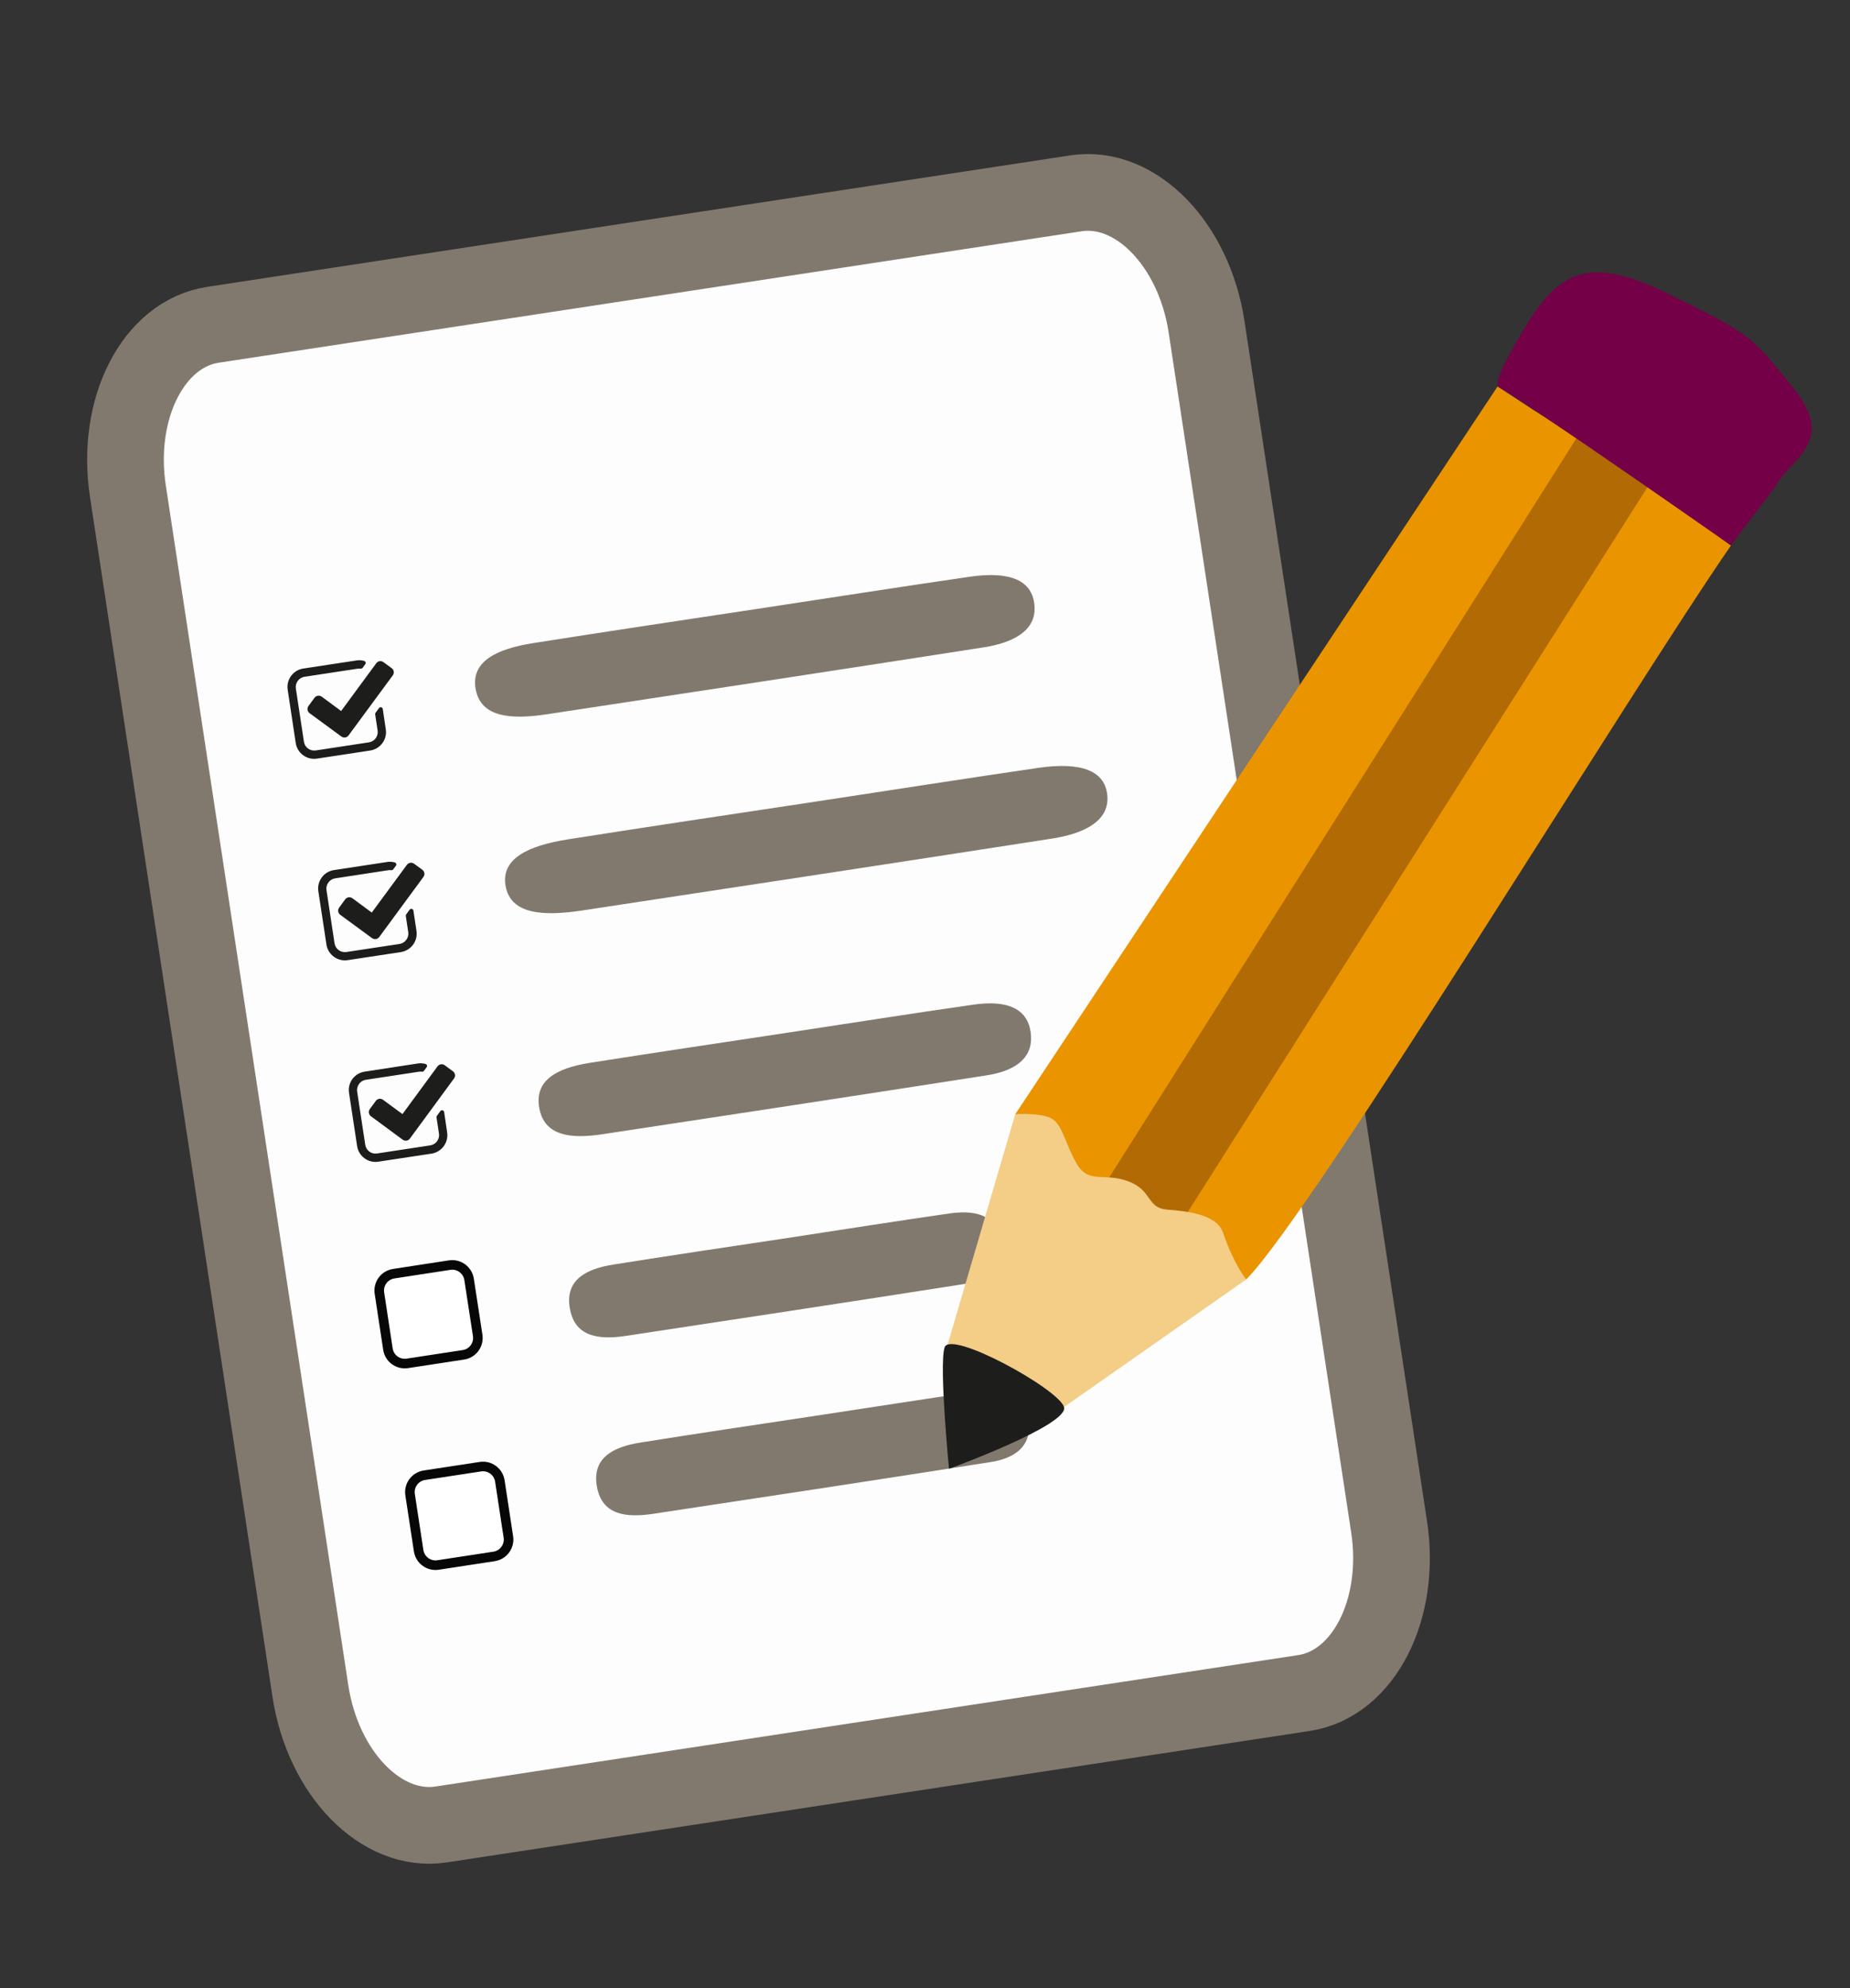 <?xml version="1.0" encoding="utf-8"?>
<!-- Generator: Adobe Illustrator 16.0.0, SVG Export Plug-In . SVG Version: 6.00 Build 0)  -->
<!DOCTYPE svg PUBLIC "-//W3C//DTD SVG 1.1//EN" "http://www.w3.org/Graphics/SVG/1.1/DTD/svg11.dtd">
<svg version="1.1" id="Capa_1" xmlns="http://www.w3.org/2000/svg" xmlns:xlink="http://www.w3.org/1999/xlink" x="0px" y="0px"
	 width="48.256px" height="51.832px" viewBox="0 0 48.256 51.832" enable-background="new 0 0 48.256 51.832" xml:space="preserve">
<rect x="0" y="0" width="48.256" height="51.832" fill="#333333" stroke="none"/>
<g>
	<path fill="#FCFDFC" stroke="#82796E" stroke-width="2" stroke-miterlimit="10" d="M36.233,39.799
		c0.33,2.159-0.665,4.101-2.219,4.338l-22.509,3.427c-1.554,0.235-3.08-1.323-3.409-3.482l-4.76-31.278
		c-0.328-2.16,0.665-4.101,2.219-4.337L28.065,5.04c1.553-0.237,3.08,1.322,3.408,3.482L36.233,39.799z"/>
	<path fill="#82796E" d="M19.789,15.868c1.838-0.278,3.673-0.566,5.511-0.833c1.025-0.148,1.654,0.078,1.686,0.792
		c0.027,0.594-0.512,0.923-1.336,1.051c-3.793,0.591-7.588,1.167-11.384,1.743c-0.949,0.144-1.723,0.078-1.858-0.651
		c-0.134-0.727,0.543-1.054,1.506-1.205C15.871,16.455,17.831,16.165,19.789,15.868z"/>
	<path fill="#82796E" d="M21.15,20.917c1.978-0.3,3.953-0.609,5.933-0.899c1.101-0.16,1.778,0.06,1.804,0.775
		c0.02,0.595-0.563,0.931-1.447,1.069c-4.085,0.635-8.172,1.254-12.261,1.875c-1.021,0.154-1.853,0.098-1.989-0.631
		c-0.136-0.725,0.594-1.062,1.632-1.225C16.929,21.549,19.04,21.235,21.15,20.917z"/>
	<path fill="#82796E" d="M20.545,26.922c1.615-0.244,3.229-0.5,4.847-0.731c0.9-0.13,1.461,0.109,1.501,0.82
		c0.034,0.594-0.436,0.912-1.161,1.024c-3.335,0.52-6.674,1.028-10.014,1.534c-0.834,0.127-1.519,0.047-1.651-0.682
		c-0.132-0.727,0.459-1.041,1.307-1.177C17.098,27.438,18.822,27.184,20.545,26.922z"/>
	<path fill="#82796E" d="M20.532,32.276c1.417-0.216,2.834-0.44,4.253-0.644c0.792-0.113,1.289,0.134,1.336,0.847
		c0.042,0.591-0.365,0.9-1.001,1c-2.928,0.458-5.858,0.903-8.789,1.347c-0.732,0.11-1.336,0.019-1.466-0.711
		c-0.13-0.727,0.385-1.028,1.128-1.147C17.505,32.727,19.019,32.504,20.532,32.276z"/>
	<path fill="#82796E" d="M21.245,36.914c1.419-0.214,2.837-0.439,4.258-0.643c0.792-0.114,1.29,0.134,1.34,0.846
		c0.039,0.59-0.368,0.9-1.003,0.999c-2.933,0.461-5.867,0.906-8.802,1.349c-0.733,0.111-1.337,0.021-1.468-0.709
		c-0.129-0.727,0.386-1.03,1.131-1.148C18.214,37.366,19.729,37.143,21.245,36.914z"/>
	<g>
		<path fill="#B26B04" d="M27.443,30.24c0,0,11.672-19.341,12.621-19.509c1.762,1.08,2.681,1.705,4.44,2.784
			c0.175,0.626-1.179,3.125-1.179,3.125L31.692,32.985L27.443,30.24z"/>
		<path fill="#EA9400" d="M30.599,32.201L43.043,12.59c0,0,1.051,0.855,2.108,1.631c-2.659,3.848-10.927,17.417-12.646,19.136
			C32.138,33.063,30.599,32.201,30.599,32.201z"/>
		<polygon fill="#EA9400" points="28.749,30.986 26.482,29.048 39.063,10.075 41.121,11.424 		"/>
		<path fill="#F4CD87" d="M32.505,33.356l-4.751,3.325l-3.106-1.389l1.834-6.245c0,0,0.627-0.044,0.93,0.103
			c0.302,0.146,0.384,0.709,0.689,1.213c0.305,0.505,0.714,0.198,1.341,0.438c0.626,0.242,0.46,0.691,1.006,0.734
			c0.544,0.043,1.291,0.124,1.456,0.605C32.178,32.949,32.505,33.356,32.505,33.356z"/>
		<path fill="#1D1D1B" d="M24.639,35.127c0.149-0.469,2.979,1.086,3.115,1.555c0.136,0.468-3,1.61-3,1.61S24.491,35.6,24.639,35.127
			z"/>
		<path fill="#740047" d="M39.063,10.075c-0.037-0.186,0.132-0.544,0.639-1.414c0.865-1.481,1.627-2.072,3.729-1.042
			c2.2,1.079,2.2,1.079,3.323,2.462c1.182,1.458-0.039,1.83-0.449,2.614c-0.788,1.017-1.153,1.526-1.153,1.526
			S39.954,10.581,39.063,10.075z"/>
	</g>
	<g>
		<path fill="#1D1D1B" d="M10.063,19.013c0.041,0.265-0.142,0.513-0.408,0.553l-1.387,0.211c-0.265,0.041-0.514-0.142-0.554-0.407
			l-0.21-1.388c-0.041-0.265,0.143-0.514,0.407-0.553l1.387-0.211c0.067-0.01,0.136-0.007,0.202,0.013
			c0.016,0.004,0.03,0.017,0.037,0.033c0.005,0.018,0.003,0.036-0.009,0.051L9.46,17.409c-0.009,0.011-0.023,0.021-0.036,0.022
			c-0.004,0.001-0.011,0-0.016,0c-0.027-0.002-0.051-0.002-0.077,0.001l-1.387,0.211c-0.146,0.022-0.249,0.16-0.227,0.307
			l0.211,1.389c0.022,0.146,0.161,0.247,0.308,0.225l1.387-0.211c0.147-0.022,0.249-0.161,0.227-0.307l-0.064-0.424
			c-0.001-0.014,0-0.027,0.009-0.038l0.09-0.124c0.01-0.013,0.023-0.021,0.037-0.023c0.006,0,0.013,0,0.021,0.001
			c0.021,0.006,0.037,0.022,0.041,0.043L10.063,19.013z M9.093,19.171c-0.045,0.062-0.128,0.074-0.19,0.029l-0.827-0.607
			c-0.062-0.045-0.073-0.129-0.028-0.19l0.155-0.211c0.045-0.061,0.128-0.074,0.19-0.029l0.505,0.373l0.916-1.244
			c0.045-0.062,0.127-0.075,0.189-0.029l0.212,0.155c0.062,0.045,0.075,0.128,0.029,0.19L9.093,19.171z"/>
	</g>
	<g>
		<path fill="#1D1D1B" d="M10.863,24.267c0.041,0.266-0.142,0.513-0.407,0.554l-1.387,0.21c-0.265,0.041-0.514-0.143-0.554-0.407
			l-0.211-1.388c-0.041-0.265,0.142-0.513,0.407-0.553l1.387-0.211c0.066-0.011,0.135-0.007,0.201,0.012
			c0.016,0.005,0.03,0.018,0.037,0.034c0.005,0.019,0.003,0.035-0.009,0.051l-0.069,0.094c-0.008,0.012-0.022,0.021-0.035,0.022
			c-0.005,0.001-0.011,0-0.016,0c-0.026-0.002-0.051-0.002-0.077,0.001l-1.387,0.212c-0.146,0.022-0.249,0.16-0.227,0.307
			l0.21,1.388c0.023,0.147,0.162,0.249,0.309,0.226l1.387-0.21c0.146-0.024,0.248-0.161,0.227-0.307l-0.064-0.423
			c-0.002-0.014,0.001-0.028,0.009-0.039l0.09-0.124c0.01-0.013,0.023-0.02,0.037-0.022c0.005-0.001,0.014,0,0.021,0.001
			c0.021,0.006,0.037,0.021,0.041,0.043L10.863,24.267z M9.893,24.427c-0.045,0.062-0.128,0.074-0.19,0.029l-0.827-0.607
			c-0.061-0.045-0.073-0.129-0.028-0.189l0.155-0.213c0.045-0.061,0.129-0.073,0.19-0.029l0.504,0.373l0.916-1.244
			c0.045-0.061,0.129-0.074,0.19-0.028l0.211,0.154c0.062,0.045,0.075,0.13,0.029,0.191L9.893,24.427z"/>
	</g>
	<g>
		<path fill="#1D1D1B" d="M11.663,29.521c0.041,0.265-0.143,0.513-0.408,0.554l-1.387,0.21c-0.265,0.041-0.513-0.142-0.553-0.408
			l-0.211-1.387c-0.041-0.265,0.142-0.512,0.407-0.552l1.387-0.213c0.067-0.01,0.136-0.007,0.202,0.013
			c0.016,0.004,0.03,0.017,0.037,0.033c0.006,0.019,0.003,0.036-0.009,0.051l-0.069,0.095c-0.009,0.011-0.023,0.021-0.035,0.022
			c-0.005,0.001-0.011,0-0.016,0c-0.026-0.003-0.051-0.003-0.078,0l-1.387,0.211c-0.147,0.022-0.249,0.161-0.227,0.308l0.211,1.387
			c0.023,0.148,0.161,0.25,0.309,0.226l1.387-0.211c0.147-0.023,0.25-0.161,0.227-0.309l-0.064-0.422
			c-0.002-0.014,0.001-0.027,0.01-0.04l0.09-0.122c0.01-0.014,0.022-0.022,0.036-0.023c0.006-0.001,0.014,0,0.021,0.001
			c0.022,0.008,0.038,0.022,0.042,0.045L11.663,29.521z M10.693,29.681c-0.045,0.063-0.129,0.075-0.191,0.029l-0.826-0.609
			c-0.061-0.045-0.073-0.128-0.029-0.189L9.803,28.7c0.045-0.061,0.128-0.073,0.189-0.028l0.506,0.372l0.915-1.244
			c0.044-0.06,0.128-0.074,0.189-0.028l0.211,0.155c0.062,0.045,0.075,0.13,0.029,0.19L10.693,29.681z"/>
	</g>
	<path fill="#FFFFFF" stroke="#070707" stroke-width="0.25" stroke-miterlimit="10" d="M12.46,34.813
		c0.037,0.244-0.13,0.471-0.373,0.507l-1.461,0.223c-0.244,0.037-0.47-0.128-0.507-0.372l-0.222-1.46
		c-0.037-0.242,0.13-0.469,0.373-0.506l1.46-0.224c0.244-0.037,0.469,0.132,0.506,0.373L12.46,34.813z"/>
	<path fill="#FFFFFF" stroke="#070707" stroke-width="0.25" stroke-miterlimit="10" d="M13.261,40.069
		c0.037,0.242-0.13,0.47-0.374,0.507l-1.46,0.223c-0.244,0.038-0.47-0.131-0.507-0.372l-0.223-1.461
		c-0.037-0.243,0.13-0.47,0.374-0.507l1.461-0.223c0.243-0.037,0.469,0.13,0.506,0.372L13.261,40.069z"/>
</g>
</svg>
